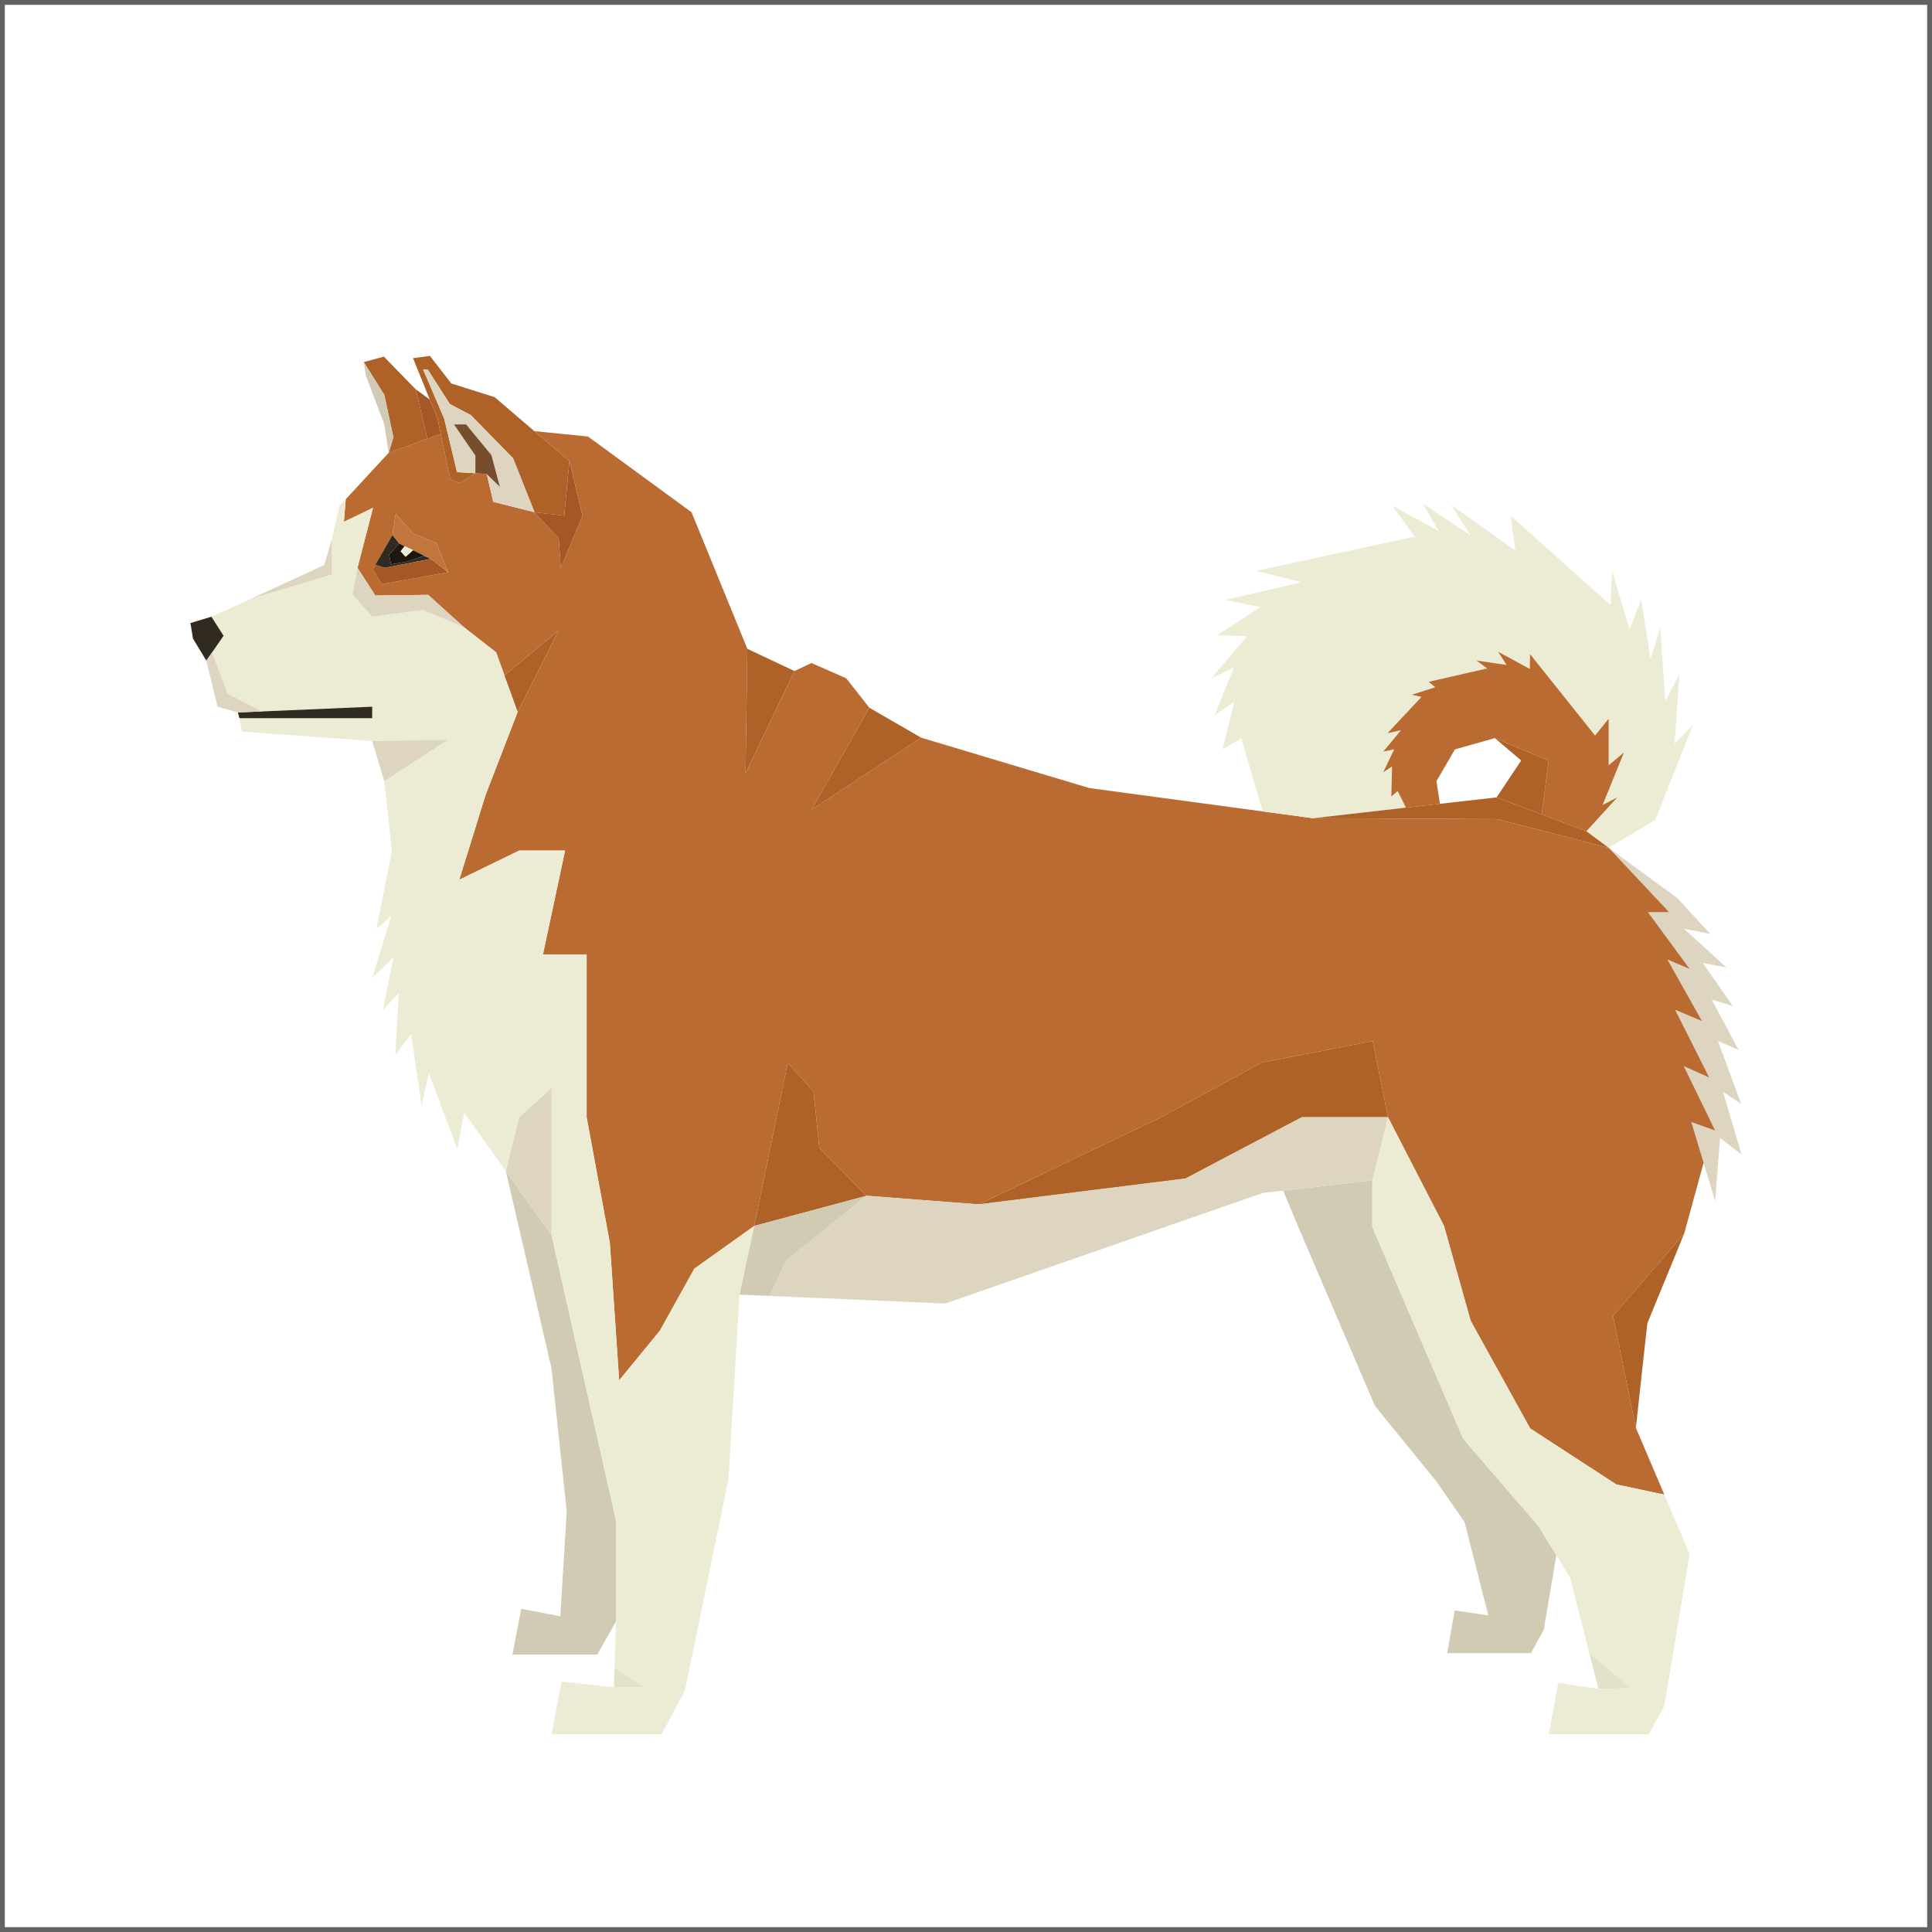 <?xml version="1.0" encoding="utf-8"?>
<!-- Generator: Adobe Illustrator 16.0.0, SVG Export Plug-In . SVG Version: 6.00 Build 0)  -->
<!DOCTYPE svg PUBLIC "-//W3C//DTD SVG 1.1//EN" "http://www.w3.org/Graphics/SVG/1.1/DTD/svg11.dtd">
<svg version="1.1" id="Warstwa_1" xmlns="http://www.w3.org/2000/svg" xmlns:xlink="http://www.w3.org/1999/xlink" x="0px" y="0px"
	 width="200px" height="200px" viewBox="0 0 200 200" enable-background="new 0 0 200 200" xml:space="preserve">
<rect x="0" y="0" width="200" height="200" fill="#333333" stroke="none"/>
<rect id="XMLID_15_" fill="#FFFFFF" stroke="#616363" stroke-miterlimit="10" width="200" height="200"/>
<g>
	<polygon fill="#DDD5BF" points="177.554,117.039 174.307,110.369 176.939,111.55 173.408,104.53 176.194,105.71 172.612,99.336 
		174.91,100.303 170.593,94.425 172.785,94.425 166.531,87.764 173.656,92.987 177.041,96.676 174.348,96.156 178.717,100.154 
		176.264,99.684 179.378,104.146 177.192,103.467 179.981,108.696 177.839,107.766 180.236,114.26 178.369,113.04 180.286,119.515 
		178.062,117.795 177.554,124.342 176.356,120.362 175.083,116.15 	"/>
	<path fill="#B96B32" d="M38.852,61.647l5.468-0.068l3.727,3.364l3.311,2.587l0.865,2.389l5.62-4.675l-4.252,8.448l-3.333,8.626
		l-2.715,8.754l6.211-3.025h4.744l-2.294,10.76h4.524v16.85l2.403,13.004l0.963,14.229l4.215-5.134l3.57-6.424l6.208-4.426
		l3.465-16.904L84.219,113l0.6,5.829l4.897,4.956l11.6,0.892l18.883-9.021l10.406-5.654l11.494-2.236l1.586,7.891l5.798,11.25
		l2.756,9.814l6.161,11.147l8.921,5.801l4.97,1.056l-2.946-6.916l-2.362-11.575l7.366-8.537l2.009-7.334l-1.273-4.212l2.471,0.889
		l-3.247-6.67l2.633,1.181l-3.531-7.02l2.786,1.18l-3.582-6.374l2.298,0.967l-4.317-5.878h2.192l-6.254-6.661L154.997,84.8
		l-19.074-0.099L130.722,84l-17.953-2.419L95.348,76.36l-11.346,7.475l5.993-10.571l-2.4-3.051l-3.593-1.577l-1.761,0.827
		l-5.063,10.593l0.188-12.889l-5.78-14.141l-10.72-7.84l-5.552-0.555l3.633,3.112l1.355,5.642l-2.246,5.396l-0.213-3.038
		l-2.507-2.718l-4.271-1.072l-0.674-2.874l-1.184-0.096l-1.622,1.04l-0.962-0.385l-1.002-4.734l-1.385,0.509l-3.998,1.459
		l-4.449,4.809l-0.187,2.336l3.011-1.447l-1.606,6.211L38.852,61.647z M39.532,60.466l-0.918-1.477l0.239-0.515l1.779-3.107
		l0.335-2.175l1.79,2.034l2.418,0.991l1.22,3.02L39.532,60.466z"/>
	<polygon fill="#D2CBB4" points="142.065,122.188 142.065,127.02 151.456,148.927 159.279,158.003 161.114,160.999 159.805,168.713 
		158.488,171.131 149.813,171.131 150.592,166.71 154.071,167.229 151.607,157.56 148.698,153.361 142.334,145.54 134.472,127.18 
		132.827,123.254 	"/>
	<polygon fill="#D2CBB4" points="58.001,167.317 58.666,156.466 57.09,141.642 52.368,121.243 57.09,127.848 63.771,157.403 
		63.771,167.859 61.827,171.279 53.047,171.279 53.96,166.546 	"/>
	<polygon fill="#AE6228" points="37.656,37.482 39.737,36.915 43.038,40.303 44.236,45.414 40.238,46.873 40.721,45.266 
		39.785,40.878 	"/>
	<polygon fill="#A45826" points="44.492,41.362 45.288,43.317 45.621,44.905 44.236,45.414 43.038,40.303 	"/>
	<polygon fill="#D2CBB4" points="37.656,37.482 39.785,40.878 40.721,45.266 40.238,46.873 39.785,43.937 37.886,38.915 	"/>
	<polygon fill="#ECECD5" points="23.146,65.82 21.885,63.84 25.889,62.021 34.362,59.466 34.362,55.784 35.132,52.367 
		35.789,51.681 35.602,54.017 38.613,52.57 37.007,58.782 36.487,61.54 38.531,63.84 43.806,63.145 48.047,64.943 51.357,67.53 
		52.222,69.919 53.59,73.691 50.257,82.317 47.542,91.072 53.753,88.047 58.497,88.047 56.203,98.807 60.727,98.807 60.727,115.656 
		63.13,128.66 64.093,142.89 68.308,137.756 71.878,131.332 78.086,126.906 76.556,134.015 75.411,153.132 70.913,174.968 
		68.494,179.535 57.09,179.535 58.129,174.078 63.545,174.658 66.806,174.658 63.613,172.664 63.771,167.859 63.771,157.403 
		57.09,127.848 57.09,112.63 53.75,115.656 52.368,121.243 48.059,115.206 47.339,118.957 44.396,111.109 43.643,114.435 
		42.558,107.027 40.931,109.23 41.27,102.82 39.646,104.53 40.73,99.086 38.531,101.24 40.497,94.849 38.97,96.158 40.574,88.047 
		39.777,80.875 46.394,76.575 38.531,76.71 25.047,75.738 24.786,74.348 38.531,74.348 38.531,73.156 27.188,73.645 23.571,71.815 
		21.957,67.53 	"/>
	<polygon fill="#ECECD5" points="142.065,122.188 143.685,115.656 149.482,126.906 152.238,136.721 158.399,147.868 167.32,153.669 
		172.29,154.725 174.91,160.865 172.299,176.592 170.667,179.535 160.319,179.535 161.309,174.212 165.464,174.826 168.911,174.764 
		164.523,171.131 162.521,163.279 161.114,160.999 159.279,158.003 151.456,148.927 142.065,127.02 	"/>
	<polygon fill="#ECECD5" points="164.221,86.05 166.531,87.764 171.365,84.875 175.252,75.056 173.358,76.982 173.854,69.775 
		172.386,72.631 171.875,64.983 170.859,68.203 169.901,62.079 168.688,65.111 166.873,59.052 166.732,62.639 156.374,53.381 
		156.871,56.981 150.234,52.286 152.238,55.421 147.332,52.167 148.929,54.974 144.146,52.361 146.438,55.549 130.019,59.095 
		134.746,60.279 126.822,62.108 130.473,62.843 125.998,65.762 129.104,65.854 125.389,70.227 127.729,69.104 125.743,74.043 
		127.781,72.624 126.559,77.564 128.497,76.441 130.722,84 135.923,84.701 145.54,83.607 144.688,81.89 144.028,82.457 
		144.103,79.349 143.189,79.946 144.327,77.564 143.189,77.806 145.034,75.591 143.633,75.898 147.15,72.143 146.134,71.922 
		148.572,71.143 147.896,70.576 153.953,69.194 152.833,68.375 155.961,68.835 155.075,67.46 158.362,69.246 158.389,67.712 
		165.122,76.142 166.531,74.395 166.531,79.224 168.116,77.888 165.907,83.321 167.424,82.545 	"/>
	<polygon fill="#B96B32" points="159.597,84.308 160.313,78.733 154.742,76.41 150.615,77.576 148.698,80.867 149.061,83.21 
		145.54,83.607 144.688,81.89 144.028,82.457 144.103,79.349 143.189,79.946 144.327,77.564 143.189,77.806 145.034,75.591 
		143.633,75.898 147.15,72.143 146.134,71.922 148.572,71.143 147.896,70.576 153.953,69.194 152.833,68.375 155.961,68.835 
		155.075,67.46 158.362,69.246 158.389,67.712 165.122,76.142 166.531,74.395 166.531,79.224 168.116,77.888 165.907,83.321 
		167.424,82.545 164.221,86.05 	"/>
	<polygon fill="#AE6228" points="46.623,49.639 45.621,44.905 45.288,43.317 44.492,41.362 42.756,37.075 44.506,36.843 
		46.724,39.701 51.201,41.112 55.313,44.631 58.946,47.744 58.409,53.385 55.335,53.026 53.111,47.441 48.745,42.976 46.56,41.822 
		44.287,38.262 43.806,38.262 45.983,43.34 47.314,48.88 49.207,48.984 47.585,50.024 	"/>
	<polygon fill="#302A20" points="23.146,65.82 21.885,63.84 19.714,64.497 19.981,66.116 21.36,68.385 21.957,67.53 	"/>
	<polygon fill="#302A20" points="38.531,73.156 27.188,73.645 24.623,73.755 24.786,74.348 38.531,74.348 	"/>
	<polygon fill="#DDD5BF" points="38.531,76.71 39.777,80.875 46.394,76.575 	"/>
	<polygon fill="#AE6228" points="77.365,67.167 77.177,80.056 82.241,69.463 	"/>
	<polygon fill="#AE6228" points="142.099,107.766 143.685,115.656 134.764,115.656 122.722,122.002 101.315,124.677 
		120.198,115.656 130.604,110.002 	"/>
	<polygon fill="#AE6228" points="84.219,113 81.551,110.002 78.086,126.906 89.716,123.785 84.819,118.829 	"/>
	<polygon fill="#AE6228" points="89.995,73.264 84.001,83.835 95.348,76.36 	"/>
	<polygon fill="#AE6228" points="154.742,76.41 160.313,78.733 159.597,84.308 154.924,82.545 157.475,78.725 	"/>
	<polygon fill="#AE6228" points="154.924,82.545 149.061,83.21 145.54,83.607 135.923,84.701 154.997,84.8 166.531,87.764 
		164.221,86.05 159.597,84.308 	"/>
	<polygon fill="#AE6228" points="174.348,127.696 166.981,136.233 169.344,147.809 170.528,136.999 	"/>
	<polygon fill="#DDD5BF" points="143.685,115.656 142.065,122.188 132.827,123.254 130.761,123.482 108.216,131.332 97.856,134.94 
		79.686,134.155 81.344,130.521 89.716,123.785 101.315,124.677 122.722,122.002 134.764,115.656 	"/>
	<polygon fill="#D2CBB4" points="76.556,134.015 78.086,126.906 89.716,123.785 81.344,130.521 79.686,134.155 	"/>
	<polygon fill="#DDD5BF" points="44.287,38.262 46.56,41.822 48.745,42.976 53.111,47.441 55.335,53.026 51.064,51.954 
		50.39,49.081 51.754,50.402 50.872,47.116 48.253,43.937 46.993,43.937 49.214,47.17 49.207,48.984 47.314,48.88 45.983,43.34 
		43.806,38.262 	"/>
	<polygon fill="#764E2D" points="46.993,43.937 48.253,43.937 50.872,47.116 51.754,50.402 50.39,49.081 49.207,48.984 
		49.214,47.17 	"/>
	<polygon fill="#DDD5BF" points="57.09,112.63 53.75,115.656 52.368,121.243 57.09,127.848 	"/>
	<polygon fill="#AE6228" points="57.842,65.244 52.222,69.919 53.59,73.691 	"/>
	<polygon fill="#A45826" points="55.335,53.026 57.842,55.744 58.055,58.782 60.301,53.385 58.946,47.744 58.409,53.385 	"/>
	<polygon fill="#DDD5BF" points="27.188,73.645 24.623,73.755 22.518,73.156 21.36,68.385 21.957,67.53 23.571,71.815 	"/>
	<polygon fill="#302A20" points="40.284,57.424 40.472,58.432 42.034,58.153 43.928,57.534 44.589,57.854 39.83,58.782 
		38.852,58.474 40.631,55.367 41.327,56.269 	"/>
	<polygon fill="#A45826" points="39.83,58.782 44.589,57.854 46.394,59.237 39.532,60.466 38.613,58.989 38.852,58.474 	"/>
	<polygon fill="#C2753D" points="43.928,57.534 42.756,56.96 41.885,56.539 41.327,56.269 40.631,55.367 40.966,53.192 
		42.756,55.226 45.174,56.217 46.394,59.237 44.589,57.854 	"/>
	<polygon fill="#1D180F" points="40.472,58.432 40.284,57.424 41.327,56.269 41.885,56.539 41.479,57.071 41.989,57.635 
		42.756,56.96 43.928,57.534 42.034,58.153 	"/>
	<polygon fill="#ECECD5" points="41.479,57.071 41.885,56.539 42.756,56.96 41.989,57.635 	"/>
	<polygon fill="#E2E2CB" points="164.523,171.131 168.911,174.764 165.464,174.826 	"/>
	<polygon fill="#E2E2CB" points="63.613,172.664 63.545,174.658 66.806,174.658 	"/>
	<polygon fill="#DDD5BF" points="34.362,55.784 34.362,59.466 25.889,62.021 33.562,58.494 	"/>
	<polygon fill="#DDD5BF" points="37.007,58.782 36.487,61.54 38.531,63.84 43.806,63.145 48.047,64.943 44.32,61.579 38.852,61.647 
			"/>
</g>
</svg>
